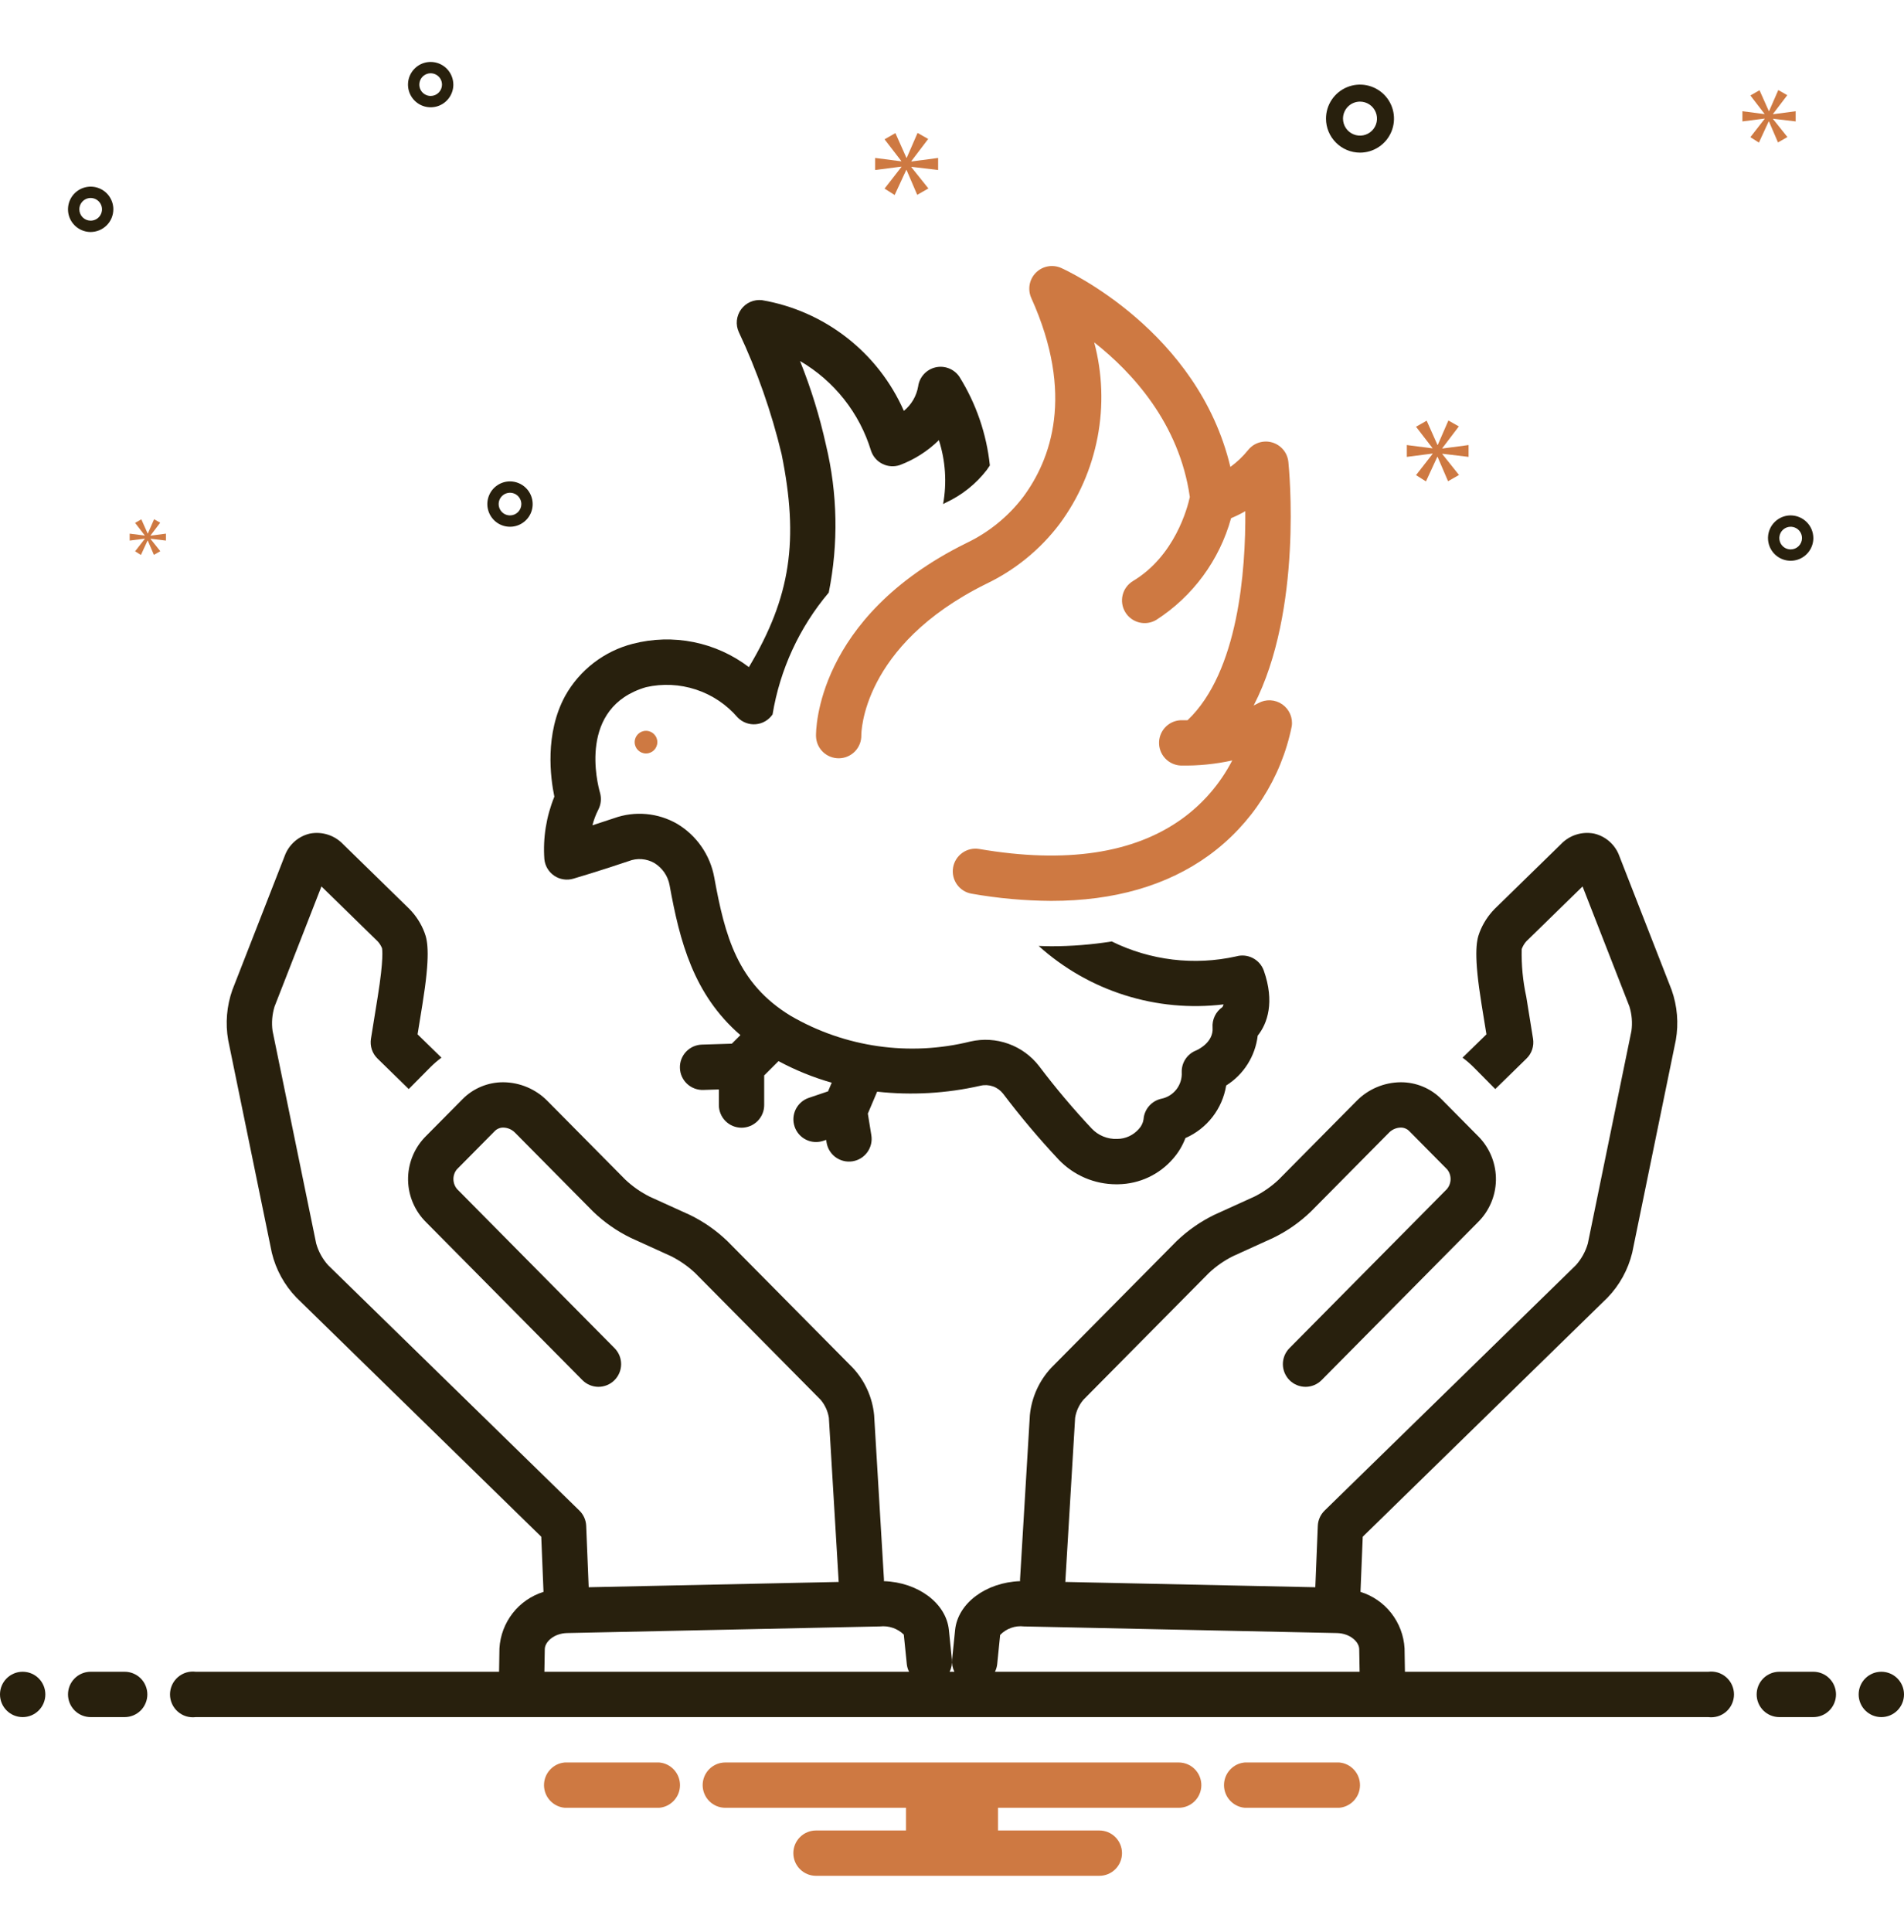 <svg width="70" height="71" viewBox="0 0 70 71" fill="none" xmlns="http://www.w3.org/2000/svg">
<g clip-path="url(#clip0_13_4792)">
<path d="M36.047 39.904C36.199 39.868 36.358 39.877 36.505 39.928C36.652 39.98 36.782 40.073 36.878 40.196C37.518 41.042 38.202 41.853 38.928 42.627C39.201 42.911 39.529 43.138 39.892 43.293C40.255 43.447 40.646 43.527 41.04 43.527C41.066 43.527 41.091 43.526 41.117 43.526C41.499 43.52 41.876 43.433 42.223 43.271C42.569 43.109 42.877 42.876 43.127 42.586C43.323 42.363 43.477 42.106 43.582 41.828C43.973 41.657 44.315 41.39 44.577 41.053C44.838 40.715 45.011 40.318 45.08 39.896C45.398 39.697 45.667 39.429 45.867 39.112C46.068 38.795 46.195 38.437 46.239 38.064C46.603 37.611 46.867 36.821 46.464 35.675C46.393 35.475 46.248 35.309 46.059 35.212C45.87 35.114 45.651 35.093 45.447 35.151C43.904 35.494 42.291 35.3 40.873 34.602C40.138 34.719 39.395 34.778 38.651 34.778C38.499 34.778 38.342 34.771 38.186 34.767C39.1 35.589 40.179 36.207 41.352 36.577C42.524 36.948 43.763 37.063 44.983 36.915C44.976 36.952 44.961 36.987 44.939 37.017C44.819 37.1 44.722 37.213 44.66 37.344C44.597 37.476 44.569 37.622 44.58 37.767C44.622 38.316 44.03 38.585 43.971 38.61C43.812 38.673 43.676 38.784 43.582 38.927C43.488 39.07 43.44 39.239 43.446 39.41C43.459 39.634 43.391 39.856 43.254 40.035C43.117 40.213 42.92 40.337 42.7 40.382C42.523 40.42 42.363 40.514 42.245 40.651C42.126 40.787 42.055 40.958 42.042 41.139C42.022 41.275 41.959 41.401 41.863 41.5C41.764 41.612 41.643 41.702 41.507 41.764C41.37 41.826 41.223 41.859 41.073 41.859C40.898 41.867 40.724 41.836 40.562 41.77C40.399 41.703 40.253 41.603 40.133 41.475C39.45 40.747 38.806 39.983 38.204 39.186C37.914 38.809 37.522 38.524 37.075 38.363C36.628 38.202 36.144 38.173 35.681 38.278C33.44 38.834 31.07 38.497 29.073 37.338C27.106 36.143 26.65 34.398 26.258 32.241C26.184 31.837 26.024 31.453 25.79 31.116C25.556 30.778 25.253 30.494 24.901 30.282C24.552 30.08 24.164 29.956 23.762 29.92C23.361 29.883 22.956 29.935 22.577 30.071C22.301 30.164 22.029 30.253 21.78 30.333C21.831 30.132 21.905 29.937 21.999 29.753C22.097 29.562 22.118 29.342 22.059 29.136C21.967 28.816 21.233 25.994 23.752 25.256C24.361 25.118 24.995 25.149 25.587 25.344C26.18 25.539 26.708 25.892 27.115 26.364C27.201 26.454 27.305 26.523 27.421 26.567C27.537 26.611 27.661 26.629 27.784 26.618C27.908 26.608 28.027 26.571 28.134 26.508C28.241 26.446 28.333 26.36 28.403 26.258C28.675 24.606 29.389 23.058 30.469 21.779C30.829 19.987 30.795 18.137 30.368 16.36C30.135 15.305 29.816 14.271 29.413 13.269C30.668 14 31.601 15.179 32.024 16.569C32.059 16.673 32.114 16.769 32.186 16.852C32.258 16.934 32.346 17.002 32.444 17.05C32.543 17.099 32.65 17.128 32.759 17.135C32.868 17.142 32.978 17.128 33.082 17.093C33.619 16.891 34.109 16.579 34.518 16.177C34.761 16.935 34.815 17.742 34.673 18.526C34.711 18.507 34.745 18.488 34.783 18.469C35.369 18.195 35.881 17.786 36.277 17.275C36.318 17.22 36.354 17.163 36.392 17.107C36.271 15.95 35.888 14.836 35.273 13.849C35.179 13.709 35.044 13.601 34.887 13.539C34.73 13.477 34.558 13.464 34.394 13.502C34.23 13.54 34.081 13.627 33.967 13.751C33.853 13.876 33.779 14.032 33.756 14.199C33.696 14.554 33.509 14.874 33.23 15.101C32.764 14.044 32.044 13.12 31.133 12.41C30.223 11.7 29.151 11.227 28.013 11.032C27.867 11.016 27.72 11.038 27.585 11.097C27.451 11.156 27.334 11.25 27.247 11.369C27.161 11.487 27.107 11.627 27.091 11.773C27.076 11.919 27.1 12.067 27.16 12.201C27.837 13.64 28.364 15.144 28.735 16.69C29.374 19.846 29.077 21.933 27.533 24.519C26.933 24.063 26.238 23.748 25.499 23.6C24.76 23.451 23.997 23.473 23.268 23.661C22.744 23.795 22.254 24.034 21.826 24.363C21.398 24.693 21.041 25.106 20.778 25.578C20.02 26.967 20.238 28.597 20.381 29.28C20.084 30.007 19.958 30.792 20.013 31.575C20.025 31.698 20.063 31.816 20.126 31.921C20.189 32.027 20.274 32.117 20.376 32.186C20.477 32.255 20.593 32.301 20.715 32.319C20.836 32.338 20.96 32.33 21.078 32.295C21.118 32.284 22.068 32.003 23.112 31.65C23.264 31.59 23.428 31.565 23.591 31.577C23.755 31.589 23.913 31.637 24.055 31.718C24.202 31.808 24.328 31.927 24.425 32.068C24.522 32.209 24.588 32.37 24.618 32.539C24.991 34.587 25.489 36.548 27.221 38.044L26.906 38.359L25.807 38.393C25.698 38.396 25.59 38.421 25.489 38.465C25.389 38.51 25.299 38.574 25.223 38.654C25.148 38.734 25.089 38.828 25.05 38.931C25.011 39.033 24.993 39.142 24.997 39.252C25 39.362 25.025 39.47 25.07 39.57C25.116 39.67 25.18 39.76 25.26 39.835C25.34 39.91 25.435 39.968 25.538 40.007C25.64 40.045 25.75 40.063 25.859 40.059L26.429 40.041V40.61C26.428 40.72 26.449 40.829 26.491 40.93C26.532 41.032 26.594 41.124 26.671 41.202C26.749 41.28 26.841 41.342 26.942 41.384C27.044 41.426 27.152 41.448 27.262 41.448C27.372 41.448 27.481 41.426 27.582 41.384C27.683 41.342 27.775 41.28 27.853 41.202C27.93 41.124 27.992 41.032 28.033 40.93C28.075 40.829 28.096 40.72 28.095 40.61V39.526L28.622 39C29.243 39.334 29.899 39.6 30.578 39.793L30.443 40.111L29.733 40.351C29.524 40.422 29.352 40.574 29.254 40.772C29.157 40.97 29.142 41.198 29.213 41.407C29.283 41.616 29.434 41.789 29.632 41.887C29.83 41.985 30.058 42 30.267 41.93L30.373 41.894L30.389 41.993C30.425 42.211 30.545 42.406 30.724 42.535C30.904 42.664 31.127 42.717 31.345 42.682C31.563 42.647 31.758 42.527 31.887 42.348C32.017 42.169 32.07 41.945 32.035 41.727L31.906 40.929L32.248 40.123C33.518 40.262 34.802 40.188 36.047 39.904Z" fill="#28200D"/>
<path d="M23.75 27.693C23.98 27.693 24.167 27.507 24.167 27.276C24.167 27.046 23.98 26.86 23.75 26.86C23.52 26.86 23.333 27.046 23.333 27.276C23.333 27.507 23.52 27.693 23.75 27.693Z" fill="#CE7942"/>
<path d="M47.142 25.887C47.014 25.798 46.864 25.747 46.708 25.739C46.553 25.731 46.398 25.767 46.262 25.843C46.206 25.874 46.148 25.902 46.091 25.93C47.904 22.42 47.394 17.238 47.366 16.974C47.349 16.81 47.284 16.655 47.178 16.528C47.072 16.401 46.931 16.309 46.773 16.262C46.615 16.215 46.446 16.217 46.289 16.266C46.131 16.315 45.992 16.41 45.888 16.539C45.699 16.774 45.479 16.984 45.234 17.161C44.048 12.171 39.236 9.949 39.017 9.85C38.863 9.781 38.691 9.76 38.525 9.79C38.358 9.821 38.205 9.901 38.085 10.021C37.966 10.141 37.885 10.294 37.855 10.46C37.825 10.627 37.846 10.799 37.915 10.953C39.518 14.507 38.636 16.893 37.614 18.268C37.062 18.992 36.344 19.573 35.522 19.963C29.974 22.706 29.997 26.878 30 27.055C30.003 27.164 30.026 27.272 30.07 27.372C30.114 27.472 30.178 27.563 30.257 27.639C30.336 27.714 30.429 27.774 30.531 27.813C30.633 27.853 30.741 27.872 30.851 27.87C30.96 27.868 31.068 27.844 31.168 27.8C31.268 27.756 31.359 27.693 31.435 27.614C31.511 27.535 31.57 27.442 31.61 27.34C31.649 27.238 31.669 27.129 31.666 27.02C31.666 26.987 31.652 23.736 36.261 21.457C37.32 20.951 38.243 20.198 38.952 19.262C39.653 18.316 40.131 17.224 40.352 16.068C40.573 14.912 40.531 13.72 40.228 12.583C41.631 13.687 43.358 15.562 43.744 18.267C43.656 18.669 43.192 20.432 41.655 21.354C41.465 21.468 41.328 21.652 41.275 21.866C41.221 22.081 41.255 22.308 41.369 22.497C41.482 22.687 41.667 22.823 41.881 22.877C42.096 22.93 42.322 22.897 42.512 22.783C43.856 21.917 44.834 20.587 45.26 19.046C45.44 18.971 45.614 18.885 45.783 18.788C45.801 20.953 45.533 24.691 43.66 26.471C43.55 26.473 43.484 26.471 43.481 26.471C43.261 26.461 43.046 26.539 42.883 26.688C42.72 26.837 42.623 27.045 42.613 27.265C42.603 27.485 42.68 27.701 42.829 27.864C42.977 28.027 43.184 28.125 43.405 28.136C44.043 28.149 44.68 28.086 45.303 27.949C44.865 28.797 44.235 29.53 43.462 30.09C41.689 31.371 39.178 31.747 36.001 31.203C35.783 31.166 35.56 31.217 35.38 31.345C35.199 31.473 35.077 31.667 35.04 31.885C35.003 32.102 35.054 32.326 35.181 32.506C35.309 32.687 35.503 32.809 35.72 32.846C36.687 33.017 37.667 33.105 38.649 33.111C40.96 33.111 42.9 32.553 44.439 31.441C46.015 30.297 47.104 28.604 47.49 26.696C47.514 26.542 47.493 26.385 47.432 26.242C47.37 26.099 47.27 25.976 47.142 25.887Z" fill="#CE7942"/>
<path d="M50 5.61C50.247 5.61 50.489 5.537 50.694 5.399C50.9 5.262 51.06 5.067 51.155 4.838C51.249 4.61 51.274 4.358 51.226 4.116C51.178 3.874 51.059 3.651 50.884 3.476C50.709 3.301 50.486 3.182 50.244 3.134C50.001 3.086 49.75 3.11 49.522 3.205C49.293 3.3 49.098 3.46 48.961 3.665C48.823 3.871 48.75 4.113 48.75 4.36C48.75 4.691 48.882 5.009 49.117 5.243C49.351 5.478 49.669 5.609 50 5.61ZM50 3.735C50.124 3.735 50.245 3.772 50.347 3.84C50.45 3.909 50.53 4.006 50.577 4.121C50.625 4.235 50.637 4.361 50.613 4.482C50.589 4.603 50.529 4.714 50.442 4.802C50.355 4.889 50.243 4.949 50.122 4.973C50.001 4.997 49.875 4.985 49.761 4.937C49.647 4.89 49.549 4.81 49.48 4.707C49.412 4.604 49.375 4.483 49.375 4.36C49.375 4.194 49.441 4.035 49.558 3.918C49.675 3.801 49.834 3.735 50 3.735Z" fill="#28200D"/>
<path d="M18.75 17.693C18.585 17.693 18.424 17.742 18.287 17.834C18.15 17.925 18.043 18.055 17.98 18.208C17.917 18.36 17.901 18.528 17.933 18.689C17.965 18.851 18.044 18.999 18.161 19.116C18.277 19.233 18.426 19.312 18.587 19.344C18.749 19.376 18.917 19.36 19.069 19.297C19.221 19.233 19.351 19.127 19.443 18.99C19.535 18.853 19.583 18.692 19.583 18.527C19.583 18.306 19.495 18.094 19.339 17.938C19.183 17.782 18.971 17.694 18.75 17.693ZM18.75 18.943C18.668 18.943 18.587 18.919 18.518 18.873C18.45 18.827 18.397 18.762 18.365 18.686C18.334 18.61 18.325 18.526 18.341 18.445C18.357 18.365 18.397 18.29 18.455 18.232C18.514 18.174 18.588 18.134 18.669 18.118C18.75 18.102 18.833 18.11 18.91 18.142C18.986 18.173 19.051 18.227 19.096 18.295C19.142 18.364 19.167 18.444 19.167 18.527C19.167 18.637 19.123 18.743 19.044 18.821C18.966 18.899 18.86 18.943 18.75 18.943Z" fill="#28200D"/>
<path d="M15.833 2.277C15.668 2.277 15.507 2.325 15.37 2.417C15.233 2.509 15.127 2.639 15.063 2.791C15 2.943 14.984 3.111 15.016 3.273C15.048 3.434 15.127 3.583 15.244 3.699C15.361 3.816 15.509 3.895 15.671 3.927C15.832 3.959 16 3.943 16.152 3.88C16.305 3.817 16.435 3.71 16.526 3.573C16.618 3.436 16.667 3.275 16.667 3.11C16.666 2.889 16.578 2.677 16.422 2.521C16.266 2.365 16.054 2.277 15.833 2.277ZM15.833 3.527C15.751 3.527 15.67 3.502 15.602 3.456C15.533 3.411 15.48 3.346 15.448 3.269C15.417 3.193 15.409 3.109 15.425 3.029C15.441 2.948 15.48 2.874 15.539 2.815C15.597 2.757 15.671 2.717 15.752 2.701C15.833 2.685 15.917 2.693 15.993 2.725C16.069 2.757 16.134 2.81 16.18 2.878C16.226 2.947 16.25 3.028 16.25 3.11C16.25 3.22 16.206 3.326 16.128 3.404C16.05 3.483 15.944 3.526 15.833 3.527Z" fill="#28200D"/>
<path d="M65.833 18.943C65.668 18.943 65.507 18.992 65.37 19.084C65.233 19.175 65.126 19.305 65.063 19.458C65 19.61 64.984 19.778 65.016 19.939C65.048 20.101 65.127 20.249 65.244 20.366C65.361 20.483 65.509 20.562 65.671 20.594C65.832 20.626 66 20.61 66.152 20.547C66.305 20.483 66.435 20.377 66.526 20.24C66.618 20.103 66.667 19.942 66.667 19.777C66.666 19.556 66.579 19.344 66.422 19.188C66.266 19.032 66.054 18.944 65.833 18.943ZM65.833 20.193C65.751 20.193 65.67 20.169 65.602 20.123C65.533 20.077 65.48 20.012 65.448 19.936C65.417 19.86 65.409 19.776 65.425 19.695C65.441 19.615 65.48 19.54 65.539 19.482C65.597 19.424 65.671 19.384 65.752 19.368C65.833 19.352 65.917 19.36 65.993 19.392C66.069 19.423 66.134 19.477 66.18 19.545C66.226 19.614 66.25 19.694 66.25 19.777C66.25 19.887 66.206 19.993 66.128 20.071C66.05 20.149 65.944 20.193 65.833 20.193Z" fill="#28200D"/>
<path d="M4.167 7.693C4.167 7.528 4.118 7.367 4.026 7.23C3.935 7.093 3.805 6.986 3.652 6.923C3.5 6.86 3.332 6.844 3.171 6.876C3.009 6.908 2.861 6.987 2.744 7.104C2.628 7.22 2.548 7.369 2.516 7.531C2.484 7.692 2.5 7.86 2.563 8.012C2.627 8.164 2.733 8.295 2.87 8.386C3.007 8.478 3.169 8.527 3.333 8.527C3.554 8.526 3.766 8.438 3.922 8.282C4.079 8.126 4.166 7.914 4.167 7.693ZM2.917 7.693C2.917 7.611 2.941 7.53 2.987 7.462C3.033 7.393 3.098 7.34 3.174 7.308C3.25 7.277 3.334 7.268 3.415 7.285C3.495 7.301 3.57 7.34 3.628 7.399C3.686 7.457 3.726 7.531 3.742 7.612C3.758 7.693 3.75 7.777 3.718 7.853C3.687 7.929 3.633 7.994 3.565 8.04C3.496 8.085 3.416 8.11 3.333 8.11C3.223 8.11 3.117 8.066 3.039 7.988C2.961 7.91 2.917 7.804 2.917 7.693Z" fill="#28200D"/>
<path d="M33.506 5.922L34.125 5.107L33.734 4.886L33.337 5.798H33.323L32.919 4.892L32.521 5.12L33.134 5.916V5.929L32.175 5.805V6.248L33.14 6.124V6.137L32.521 6.932L32.892 7.167L33.317 6.248H33.33L33.721 7.161L34.132 6.926L33.506 6.144V6.131L34.49 6.248V5.805L33.506 5.935V5.922Z" fill="#CE7942"/>
<path d="M5.324 19.804L4.967 20.262L5.181 20.397L5.425 19.868H5.433L5.658 20.393L5.894 20.259L5.534 19.808V19.8L6.1 19.868V19.613L5.534 19.688V19.68L5.89 19.211L5.665 19.084L5.436 19.609H5.429L5.196 19.087L4.967 19.218L5.32 19.676V19.684L4.768 19.613V19.868L5.324 19.797V19.804Z" fill="#CE7942"/>
<path d="M53.992 16.792V16.357L53.026 16.485V16.472L53.634 15.672L53.25 15.455L52.86 16.35H52.847L52.451 15.462L52.06 15.685L52.662 16.465V16.478L51.722 16.357V16.792L52.668 16.67V16.683L52.06 17.463L52.425 17.693L52.841 16.792H52.853L53.237 17.687L53.64 17.457L53.026 16.689V16.677L53.992 16.792Z" fill="#CE7942"/>
<path d="M65.185 4.187L65.709 3.498L65.378 3.31L65.041 4.082H65.03L64.688 3.316L64.352 3.509L64.87 4.182V4.193L64.059 4.088V4.463L64.876 4.358V4.369L64.352 5.042L64.666 5.241L65.025 4.463H65.035L65.367 5.235L65.714 5.037L65.185 4.375V4.364L66.017 4.463V4.088L65.185 4.198V4.187Z" fill="#CE7942"/>
<path d="M0.833 63.11C1.294 63.11 1.667 62.737 1.667 62.276C1.667 61.816 1.294 61.443 0.833 61.443C0.373 61.443 0 61.816 0 62.276C0 62.737 0.373 63.11 0.833 63.11Z" fill="#28200D"/>
<path d="M4.583 61.443H3.333C3.112 61.443 2.9 61.531 2.744 61.687C2.588 61.843 2.5 62.055 2.5 62.276C2.5 62.498 2.588 62.709 2.744 62.866C2.9 63.022 3.112 63.11 3.333 63.11H4.583C4.804 63.11 5.016 63.022 5.173 62.866C5.329 62.709 5.417 62.498 5.417 62.276C5.417 62.055 5.329 61.843 5.173 61.687C5.016 61.531 4.804 61.443 4.583 61.443Z" fill="#28200D"/>
<path d="M66.667 61.443H65.417C65.196 61.443 64.984 61.531 64.827 61.687C64.671 61.843 64.583 62.055 64.583 62.276C64.583 62.498 64.671 62.709 64.827 62.866C64.984 63.022 65.196 63.11 65.417 63.11H66.667C66.888 63.11 67.1 63.022 67.256 62.866C67.412 62.709 67.5 62.498 67.5 62.276C67.5 62.055 67.412 61.843 67.256 61.687C67.1 61.531 66.888 61.443 66.667 61.443Z" fill="#28200D"/>
<path d="M69.167 63.11C69.627 63.11 70 62.737 70 62.276C70 61.816 69.627 61.443 69.167 61.443C68.706 61.443 68.333 61.816 68.333 62.276C68.333 62.737 68.706 63.11 69.167 63.11Z" fill="#28200D"/>
<path d="M49.231 64.777H45.769C45.56 64.793 45.364 64.888 45.222 65.043C45.079 65.197 45 65.4 45 65.61C45 65.82 45.079 66.023 45.222 66.177C45.364 66.331 45.56 66.427 45.769 66.443H49.231C49.44 66.427 49.636 66.331 49.778 66.177C49.921 66.023 50 65.82 50 65.61C50 65.4 49.921 65.197 49.778 65.043C49.636 64.888 49.44 64.793 49.231 64.777Z" fill="#CE7942"/>
<path d="M24.231 64.777H20.769C20.56 64.793 20.364 64.888 20.222 65.043C20.079 65.197 20 65.4 20 65.61C20 65.82 20.079 66.023 20.222 66.177C20.364 66.331 20.56 66.427 20.769 66.443H24.231C24.44 66.427 24.636 66.331 24.778 66.177C24.921 66.023 25 65.82 25 65.61C25 65.4 24.921 65.197 24.778 65.043C24.636 64.888 24.44 64.793 24.231 64.777Z" fill="#CE7942"/>
<path d="M43.333 64.777H26.667C26.446 64.777 26.234 64.864 26.077 65.021C25.921 65.177 25.833 65.389 25.833 65.61C25.833 65.831 25.921 66.043 26.077 66.199C26.234 66.356 26.446 66.443 26.667 66.443H33.308V67.277H30C29.779 67.277 29.567 67.364 29.411 67.521C29.254 67.677 29.167 67.889 29.167 68.11C29.167 68.331 29.254 68.543 29.411 68.699C29.567 68.856 29.779 68.943 30 68.943H40.417C40.638 68.943 40.85 68.856 41.006 68.699C41.162 68.543 41.25 68.331 41.25 68.11C41.25 67.889 41.162 67.677 41.006 67.521C40.85 67.364 40.638 67.277 40.417 67.277H36.692V66.443H43.333C43.554 66.443 43.766 66.356 43.923 66.199C44.079 66.043 44.167 65.831 44.167 65.61C44.167 65.389 44.079 65.177 43.923 65.021C43.766 64.864 43.554 64.777 43.333 64.777Z" fill="#CE7942"/>
<path d="M62.801 61.443H51.652L51.638 60.581C51.611 60.112 51.441 59.662 51.152 59.291C50.863 58.92 50.467 58.647 50.018 58.507L50.101 56.48L59.1 47.693C59.544 47.233 59.857 46.663 60.008 46.041L61.611 38.227C61.719 37.61 61.666 36.975 61.457 36.385L59.536 31.466C59.463 31.261 59.339 31.078 59.177 30.933C59.014 30.788 58.818 30.686 58.606 30.637C58.388 30.595 58.161 30.607 57.949 30.675C57.736 30.742 57.544 30.863 57.39 31.024L54.949 33.407C54.708 33.653 54.519 33.946 54.396 34.267C54.266 34.596 54.184 35.142 54.468 36.905L54.648 38.016L53.77 38.873C53.914 38.979 54.049 39.096 54.176 39.222L54.973 40.027L56.121 38.906C56.217 38.813 56.289 38.698 56.331 38.571C56.372 38.444 56.383 38.309 56.362 38.178L56.114 36.639C55.988 36.062 55.931 35.472 55.945 34.882C55.983 34.778 56.04 34.682 56.113 34.599L58.182 32.58L59.905 36.992C59.995 37.283 60.021 37.59 59.979 37.892L58.376 45.705C58.291 46 58.141 46.272 57.936 46.501L48.699 55.519C48.547 55.668 48.457 55.869 48.449 56.081L48.357 58.337L39.166 58.142L39.527 52.106C39.566 51.865 39.67 51.638 39.827 51.45L44.442 46.789C44.706 46.54 45.006 46.331 45.331 46.169L46.808 45.497C47.318 45.25 47.785 44.924 48.193 44.531L51.061 41.634C51.175 41.516 51.331 41.447 51.494 41.443C51.552 41.442 51.61 41.452 51.663 41.474C51.717 41.495 51.766 41.527 51.807 41.568L53.206 42.981C53.297 43.094 53.341 43.238 53.328 43.383C53.316 43.527 53.249 43.661 53.141 43.758L47.404 49.552C47.249 49.709 47.163 49.922 47.164 50.142C47.166 50.363 47.255 50.574 47.411 50.729C47.568 50.885 47.78 50.971 48.001 50.971C48.221 50.97 48.433 50.881 48.588 50.725L54.326 44.93C54.744 44.522 54.985 43.967 54.997 43.383C55.009 42.799 54.791 42.233 54.391 41.808L52.992 40.395C52.796 40.197 52.563 40.041 52.306 39.935C52.048 39.829 51.773 39.775 51.494 39.777C50.886 39.782 50.304 40.028 49.877 40.461L47.008 43.358C46.743 43.607 46.444 43.816 46.119 43.979L44.642 44.65C44.133 44.898 43.665 45.224 43.257 45.616L38.643 50.277C38.201 50.754 37.927 51.361 37.863 52.008L37.501 58.06C37.5 58.078 37.504 58.095 37.504 58.113C36.258 58.156 35.214 58.919 35.114 59.909L35.004 60.992C34.989 61.147 35.018 61.304 35.088 61.443H34.912C34.982 61.304 35.011 61.147 34.996 60.992L34.886 59.909C34.786 58.919 33.745 58.154 32.496 58.113C32.496 58.095 32.5 58.078 32.499 58.06L32.137 52.009C32.074 51.362 31.8 50.754 31.358 50.278L26.743 45.616C26.335 45.224 25.868 44.898 25.359 44.651L23.881 43.98C23.556 43.816 23.257 43.607 22.992 43.358L20.123 40.461C19.696 40.028 19.114 39.782 18.506 39.777C18.227 39.775 17.952 39.829 17.695 39.935C17.438 40.041 17.204 40.197 17.008 40.395L15.609 41.808C15.209 42.233 14.991 42.799 15.003 43.383C15.015 43.967 15.257 44.523 15.675 44.931L21.412 50.725C21.567 50.881 21.779 50.97 21.999 50.971C22.22 50.971 22.432 50.885 22.589 50.729C22.745 50.574 22.834 50.363 22.836 50.142C22.837 49.922 22.751 49.709 22.596 49.552L16.859 43.758C16.751 43.662 16.684 43.527 16.672 43.383C16.659 43.238 16.703 43.094 16.794 42.981L18.193 41.568C18.234 41.527 18.283 41.495 18.337 41.474C18.39 41.452 18.448 41.442 18.506 41.443C18.67 41.447 18.825 41.516 18.939 41.634L21.807 44.531C22.215 44.924 22.683 45.25 23.192 45.497L24.67 46.169C24.995 46.332 25.294 46.541 25.558 46.789L30.174 51.451C30.331 51.639 30.434 51.865 30.473 52.107L30.834 58.142L21.643 58.337L21.551 56.081C21.543 55.869 21.453 55.668 21.301 55.519L12.064 46.501C11.859 46.273 11.709 46.001 11.625 45.706L10.021 37.892C9.979 37.59 10.005 37.282 10.095 36.991L11.818 32.58L13.887 34.6C13.954 34.673 14.007 34.757 14.044 34.848C14.052 34.883 14.114 35.225 13.886 36.639L13.638 38.178C13.617 38.309 13.628 38.444 13.669 38.571C13.711 38.698 13.783 38.813 13.879 38.906L15.027 40.027L15.824 39.222C15.951 39.096 16.086 38.979 16.23 38.873L15.352 38.016L15.532 36.905C15.816 35.142 15.734 34.596 15.604 34.267C15.481 33.945 15.293 33.653 15.051 33.407L12.61 31.024C12.456 30.863 12.264 30.743 12.051 30.676C11.839 30.608 11.613 30.595 11.394 30.637C11.182 30.686 10.986 30.788 10.823 30.933C10.661 31.078 10.537 31.261 10.464 31.466L8.543 36.384C8.334 36.975 8.281 37.61 8.389 38.227L9.993 46.042C10.143 46.663 10.456 47.233 10.9 47.693L19.899 56.48L19.982 58.507C19.533 58.647 19.137 58.921 18.848 59.291C18.559 59.662 18.389 60.112 18.362 60.581L18.348 61.443H7.199C7.081 61.428 6.96 61.438 6.846 61.472C6.732 61.507 6.626 61.566 6.536 61.645C6.446 61.724 6.374 61.821 6.325 61.93C6.276 62.039 6.25 62.157 6.25 62.276C6.25 62.396 6.276 62.514 6.325 62.623C6.374 62.732 6.446 62.829 6.536 62.908C6.626 62.987 6.732 63.046 6.846 63.081C6.96 63.115 7.081 63.125 7.199 63.11H62.801C62.919 63.125 63.04 63.115 63.154 63.081C63.268 63.046 63.374 62.987 63.464 62.908C63.554 62.829 63.626 62.732 63.675 62.623C63.724 62.514 63.75 62.396 63.75 62.276C63.75 62.157 63.724 62.039 63.675 61.93C63.626 61.821 63.554 61.724 63.464 61.645C63.374 61.566 63.268 61.507 63.154 61.472C63.04 61.438 62.919 61.428 62.801 61.443ZM20.029 60.61C20.034 60.34 20.371 60.031 20.847 60.021L32.354 59.777C32.513 59.76 32.674 59.778 32.825 59.83C32.976 59.881 33.113 59.966 33.228 60.077L33.338 61.16C33.348 61.259 33.377 61.355 33.422 61.443H20.014L20.029 60.61ZM36.579 61.443C36.623 61.355 36.652 61.259 36.662 61.16L36.77 60.09C36.882 59.974 37.019 59.885 37.171 59.831C37.323 59.776 37.485 59.758 37.645 59.777L49.153 60.021C49.629 60.031 49.967 60.34 49.971 60.61L49.986 61.443L36.579 61.443Z" fill="#28200D"/>
</g>
<defs>
<clipPath id="clip0_13_4792">
<rect width="70" height="70" fill="white" transform="translate(0 0.61)"/>
</clipPath>
</defs>
</svg>
